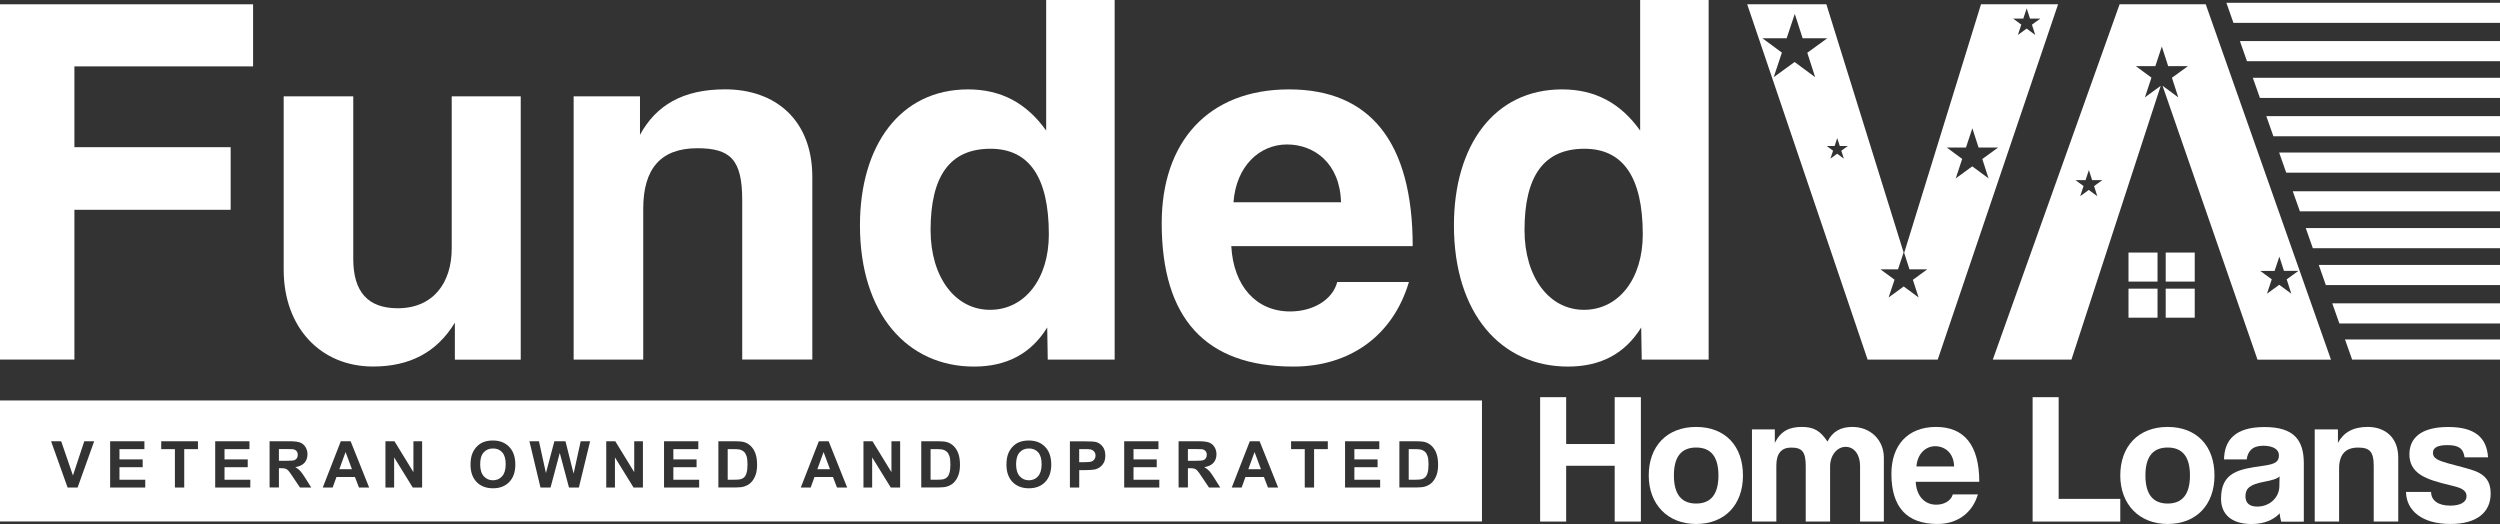 <?xml version="1.0" encoding="UTF-8"?>
<svg id="Layer_1" xmlns="http://www.w3.org/2000/svg" version="1.1" viewBox="0 0 477.12 100">
  <rect x="0" y="0" width="477.12" height="100" fill="#333333" stroke="none"/>
  <!-- Generator: Adobe Illustrator 29.1.0, SVG Export Plug-In . SVG Version: 2.1.0 Build 142)  -->
  <defs>
    <style>
      .st0 {
        fill: #fff;
      }
    </style>
  </defs>
  <g>
    <path class="st0" d="M14.2,40.03v28.59H0V.82h48.3v11.85H14.2v15.42h29.82v11.95H14.2Z"/>
    <path class="st0" d="M86.81,68.63v-7.05c-3.47,5.72-8.68,8.37-15.62,8.37-10.01,0-17.05-7.46-17.05-18.48V18.38h13.28v31.05c0,6.33,2.86,9.4,8.48,9.4,6.74,0,10.31-4.8,10.31-11.44v-29h13.17v50.25h-12.56Z"/>
    <path class="st0" d="M141.65,68.63v-30.43c0-7.76-2.25-9.91-8.58-9.91-6.94,0-10.31,3.88-10.31,11.54v28.8h-13.28V18.38h12.66v7.35c3.06-5.62,8.17-8.68,16.24-8.68,9.6,0,16.65,5.82,16.65,16.75v34.82h-13.38Z"/>
    <path class="st0" d="M199.96,68.63l-.1-6.13c-3.17,5.11-7.86,7.46-13.99,7.46-12.66,0-21.75-10.01-21.75-26.96,0-15.22,7.66-25.94,20.63-25.94,6.23,0,11.13,2.55,14.91,7.86V0h13.07v68.63h-12.77ZM200.17,44.73c0-10.93-3.78-16.34-11.13-16.34-7.76,0-11.44,5.21-11.44,15.52,0,8.99,4.7,15.22,11.34,15.22s11.23-5.92,11.23-14.4Z"/>
    <path class="st0" d="M234.99,46.98c.41,7.56,4.7,12.46,11.23,12.46,4.29,0,8.07-2.14,8.99-5.62h13.68c-3.06,10.31-11.34,16.14-22.06,16.14-16.75,0-25.12-9.19-25.12-27.37,0-15.52,8.88-25.53,24.31-25.53s23.59,10.01,23.59,29.92h-34.62ZM255.93,38.6c-.2-7.45-5.11-11.03-10.31-11.03s-9.7,4.08-10.21,11.03h20.53Z"/>
    <path class="st0" d="M313.32,68.63l-.1-6.13c-3.17,5.11-7.86,7.46-13.99,7.46-12.66,0-21.75-10.01-21.75-26.96,0-15.22,7.66-25.94,20.63-25.94,6.23,0,11.13,2.55,14.91,7.86V0h13.07v68.63h-12.77ZM313.52,44.73c0-10.93-3.78-16.34-11.13-16.34-7.76,0-11.44,5.21-11.44,15.52,0,8.99,4.7,15.22,11.34,15.22s11.23-5.92,11.23-14.4Z"/>
  </g>
  <g>
    <path class="st0" d="M308.16,99.54v-10.65h-9.26v10.65h-4.97v-23.74h4.97v8.94h9.26v-8.94h5v23.74h-5Z"/>
    <path class="st0" d="M314.66,90.74c0-5.58,3.47-9.26,9.04-9.26s8.94,3.65,8.94,9.26-3.47,9.26-8.94,9.26-9.04-3.79-9.04-9.26ZM327.96,90.74c0-3.57-1.43-5.33-4.25-5.33s-4.25,1.75-4.25,5.33,1.43,5.36,4.25,5.36,4.25-1.79,4.25-5.36Z"/>
    <path class="st0" d="M354.99,99.54v-10.65c0-2.11-1.11-3.61-2.75-3.61s-2.97,1.61-2.97,3.75v10.51h-4.65v-10.58c0-2.82-.75-3.54-2.79-3.54-1.86,0-2.82,1.14-2.82,3.43v10.69h-4.65v-17.59h4.36v2.57c1.18-2.32,2.82-3.04,5.15-3.04s3.54.75,4.9,2.79c.97-1.93,2.54-2.79,4.75-2.79,3.54,0,6.01,2.57,6.01,5.86v12.19h-4.54Z"/>
    <path class="st0" d="M365.61,91.96c.14,2.65,1.64,4.36,3.93,4.36,1.5,0,2.82-.75,3.15-1.97h4.79c-1.07,3.61-3.97,5.65-7.72,5.65-5.86,0-8.79-3.22-8.79-9.58,0-5.43,3.11-8.94,8.51-8.94s8.26,3.5,8.26,10.47h-12.12ZM372.94,89.02c-.07-2.61-1.79-3.86-3.61-3.86s-3.4,1.43-3.58,3.86h7.19Z"/>
    <path class="st0" d="M387.92,99.54v-23.74h4.97v19.41h11.76v4.33h-16.73Z"/>
    <path class="st0" d="M404.65,90.74c0-5.58,3.47-9.26,9.04-9.26s8.94,3.65,8.94,9.26-3.47,9.26-8.94,9.26-9.04-3.79-9.04-9.26ZM417.95,90.74c0-3.57-1.43-5.33-4.25-5.33s-4.25,1.75-4.25,5.33,1.43,5.36,4.25,5.36,4.25-1.79,4.25-5.36Z"/>
    <path class="st0" d="M435.36,99.54c-.14-.43-.25-1.04-.29-1.57-1.11,1.22-2.97,2.04-5.33,2.04-4,0-5.86-1.97-5.86-4.83,0-5.08,3.4-5.65,8.08-6.29,2.32-.32,2.97-.79,2.97-2,0-1.14-1.14-1.82-2.97-1.82-2.11,0-2.97,1.04-3.18,2.61h-4.33c.07-3.65,2.07-6.18,7.72-6.18s7.51,2.5,7.51,6.94v11.12h-4.33ZM435.04,90.92c-.46.46-1.29.71-3,1.04-2.65.5-3.5,1.25-3.5,2.75,0,1.32.79,1.97,2.25,1.97,2.4,0,4.18-1.75,4.22-3.83l.04-1.93Z"/>
    <path class="st0" d="M453.02,99.54v-10.65c0-2.72-.79-3.47-3-3.47-2.43,0-3.61,1.36-3.61,4.04v10.08h-4.65v-17.59h4.43v2.57c1.07-1.97,2.86-3.04,5.68-3.04,3.36,0,5.83,2.04,5.83,5.86v12.19h-4.68Z"/>
    <path class="st0" d="M470.36,87.27c-.25-1.72-1.18-2.32-3.29-2.32-1.75,0-2.75.43-2.75,1.47s.97,1.47,2.86,2c2,.57,3.9.97,5.26,1.5,1.86.75,2.9,1.97,2.9,4.25,0,3.65-2.68,5.83-7.69,5.83-5.4,0-8.4-2.54-8.47-6.11h4.79c0,1.64,1.39,2.61,3.65,2.61,1.64,0,3.11-.5,3.11-1.82,0-1.25-1.32-1.64-2.82-2-2.97-.71-4.61-1.22-5.86-2-1.64-1.04-2.22-2.4-2.22-3.97,0-2.97,2.04-5.22,7.4-5.22,5.08,0,7.36,2,7.61,5.79h-4.47Z"/>
  </g>
  <g>
    <path class="st0" d="M230.13,87.46c.12-.18.18-.4.18-.66,0-.3-.08-.54-.24-.72-.16-.18-.39-.3-.68-.35-.14-.02-.57-.03-1.29-.03h-1.39v2.24h1.32c.86,0,1.39-.04,1.6-.11.21-.07.38-.2.5-.37Z"/>
    <path class="st0" d="M56.65,87.46c.12-.18.18-.4.18-.66,0-.3-.08-.54-.24-.72-.16-.18-.39-.3-.68-.35-.14-.02-.57-.03-1.29-.03h-1.39v2.24h1.32c.86,0,1.39-.04,1.6-.11.21-.07.38-.2.5-.37Z"/>
    <path class="st0" d="M94.09,85.59c-.74,0-1.33.25-1.78.75-.45.5-.67,1.26-.67,2.27s.23,1.76.69,2.28c.46.52,1.05.77,1.76.77s1.29-.26,1.74-.77c.46-.51.68-1.28.68-2.3s-.22-1.77-.66-2.26c-.44-.5-1.03-.74-1.76-.74Z"/>
    <path class="st0" d="M180.69,86.21c-.22-.2-.49-.34-.83-.42-.25-.06-.73-.08-1.46-.08h-.8v5.84h1.33c.5,0,.86-.03,1.08-.08.29-.07.53-.19.72-.37.19-.17.35-.45.47-.85.12-.39.18-.93.18-1.62s-.06-1.21-.18-1.57c-.12-.36-.29-.65-.5-.85Z"/>
    <path class="st0" d="M208.11,85.77c-.21-.04-.64-.06-1.29-.06h-.86v2.5h.97c.7,0,1.17-.05,1.4-.14.24-.09.42-.24.55-.43.13-.2.2-.43.2-.69,0-.32-.09-.58-.28-.79-.19-.21-.42-.34-.71-.39Z"/>
    <polygon class="st0" points="64.76 89.55 67.17 89.55 65.95 86.27 64.76 89.55"/>
    <path class="st0" d="M141.97,86.21c-.22-.2-.49-.34-.83-.42-.25-.06-.73-.08-1.46-.08h-.8v5.84h1.33c.5,0,.86-.03,1.08-.08.29-.07.53-.19.72-.37.19-.17.35-.45.47-.85.12-.39.18-.93.18-1.62s-.06-1.21-.18-1.57c-.12-.36-.29-.65-.5-.85Z"/>
    <path class="st0" d="M271.94,86.21c-.22-.2-.49-.34-.83-.42-.25-.06-.73-.08-1.46-.08h-.8v5.84h1.33c.5,0,.86-.03,1.08-.08.29-.07.53-.19.72-.37.19-.17.35-.45.47-.85.12-.39.18-.93.18-1.62s-.06-1.21-.18-1.57c-.12-.36-.29-.65-.5-.85Z"/>
    <polygon class="st0" points="238.24 89.55 240.65 89.55 239.43 86.27 238.24 89.55"/>
    <path class="st0" d="M0,76.43v23.09h282.83v-23.09H0ZM14.81,93.04h-1.91l-3.15-8.82h1.93l2.24,6.53,2.16-6.53h1.89l-3.16,8.82ZM27.73,93.04h-6.71v-8.82h6.54v1.5h-4.76v1.96h4.43v1.48h-4.43v2.4h4.92v1.49ZM37.77,85.71h-2.61v7.33h-1.78v-7.33h-2.61v-1.5h7.01v1.5ZM47.78,93.04h-6.71v-8.82h6.54v1.5h-4.76v1.96h4.43v1.48h-4.43v2.4h4.92v1.49ZM57.25,93.04l-1.29-1.92c-.45-.69-.76-1.12-.93-1.3-.17-.18-.35-.3-.54-.37-.19-.06-.49-.1-.9-.1h-.36v3.68h-1.78v-8.82h3.75c.95,0,1.63.08,2.06.24.43.16.77.44,1.03.85.26.41.39.87.39,1.39,0,.66-.19,1.21-.58,1.64-.39.43-.97.7-1.74.82.39.22.7.47.95.74.25.27.59.75,1.01,1.43l1.08,1.72h-2.13ZM68.51,93.04l-.77-2h-3.53l-.72,2h-1.89l3.44-8.82h1.88l3.53,8.82h-1.93ZM80.56,93.04h-1.79l-3.55-5.75v5.75h-1.66v-8.82h1.73l3.61,5.89v-5.89h1.66v8.82ZM97.2,91.98c-.77.8-1.81,1.21-3.11,1.21s-2.35-.4-3.13-1.2c-.77-.8-1.16-1.9-1.16-3.3,0-.9.13-1.66.4-2.27.2-.45.47-.85.82-1.21.35-.36.73-.62,1.14-.79.55-.24,1.18-.35,1.9-.35,1.3,0,2.34.4,3.12,1.21.78.81,1.17,1.93,1.17,3.37s-.39,2.54-1.16,3.34ZM110.48,93.04h-1.89l-1.76-6.6-1.76,6.6h-1.92l-2.11-8.82h1.82l1.33,6.06,1.61-6.06h2.12l1.55,6.17,1.35-6.17h1.8l-2.14,8.82ZM122.7,93.04h-1.79l-3.55-5.75v5.75h-1.66v-8.82h1.73l3.61,5.89v-5.89h1.66v8.82ZM133.44,93.04h-6.71v-8.82h6.54v1.5h-4.76v1.96h4.43v1.48h-4.43v2.4h4.92v1.49ZM144.22,90.59c-.22.64-.54,1.16-.95,1.55-.31.3-.73.54-1.25.71-.39.12-.92.18-1.57.18h-3.35v-8.82h3.25c.73,0,1.29.06,1.68.17.52.16.96.43,1.33.82.37.39.65.87.84,1.43.19.56.29,1.26.29,2.08,0,.73-.09,1.36-.27,1.88ZM159.74,93.04l-.77-2h-3.53l-.72,2h-1.89l3.44-8.82h1.88l3.53,8.82h-1.93ZM171.79,93.04h-1.79l-3.55-5.75v5.75h-1.66v-8.82h1.73l3.61,5.89v-5.89h1.66v8.82ZM182.94,90.59c-.22.64-.54,1.16-.95,1.55-.31.3-.73.54-1.25.71-.39.12-.92.18-1.57.18h-3.35v-8.82h3.25c.73,0,1.29.06,1.68.17.52.16.96.43,1.33.82.37.39.65.87.84,1.43.19.56.29,1.26.29,2.08,0,.73-.09,1.36-.27,1.88ZM199.48,91.98c-.77.8-1.81,1.21-3.11,1.21s-2.35-.4-3.13-1.2c-.77-.8-1.16-1.9-1.16-3.3,0-.9.13-1.66.4-2.27.2-.45.47-.85.82-1.21.35-.36.73-.62,1.14-.79.55-.24,1.18-.35,1.9-.35,1.3,0,2.34.4,3.12,1.21.78.81,1.17,1.93,1.17,3.37s-.39,2.54-1.16,3.34ZM210.65,88.3c-.2.37-.45.66-.75.87-.31.21-.61.35-.92.42-.43.08-1.04.13-1.85.13h-1.16v3.33h-1.78v-8.82h2.86c1.08,0,1.79.04,2.12.13.5.13.93.42,1.27.87.34.44.51,1.01.51,1.71,0,.54-.1,1-.29,1.37ZM221.26,93.04h-6.71v-8.82h6.54v1.5h-4.76v1.96h4.43v1.48h-4.43v2.4h4.92v1.49ZM230.73,93.04l-1.29-1.92c-.45-.69-.76-1.12-.93-1.3-.17-.18-.35-.3-.54-.37-.19-.06-.49-.1-.9-.1h-.36v3.68h-1.78v-8.82h3.75c.95,0,1.63.08,2.06.24.43.16.77.44,1.03.85.26.41.39.87.39,1.39,0,.66-.19,1.21-.58,1.64-.39.43-.97.7-1.74.82.39.22.7.47.95.74.25.27.59.75,1.01,1.43l1.08,1.72h-2.13ZM241.99,93.04l-.77-2h-3.53l-.72,2h-1.89l3.44-8.82h1.88l3.53,8.82h-1.93ZM253.4,85.71h-2.61v7.33h-1.78v-7.33h-2.61v-1.5h7.01v1.5ZM263.41,93.04h-6.71v-8.82h6.54v1.5h-4.76v1.96h4.43v1.48h-4.43v2.4h4.92v1.49ZM274.19,90.59c-.22.64-.54,1.16-.95,1.55-.31.3-.73.54-1.25.71-.39.12-.92.18-1.57.18h-3.35v-8.82h3.25c.73,0,1.29.06,1.68.17.52.16.96.43,1.33.82.37.39.65.87.84,1.43.19.56.29,1.26.29,2.08,0,.73-.09,1.36-.27,1.88Z"/>
    <path class="st0" d="M196.37,85.59c-.74,0-1.33.25-1.78.75-.45.5-.67,1.26-.67,2.27s.23,1.76.69,2.28c.46.52,1.05.77,1.76.77s1.29-.26,1.74-.77c.46-.51.68-1.28.68-2.3s-.22-1.77-.66-2.26c-.44-.5-1.03-.74-1.76-.74Z"/>
    <polygon class="st0" points="155.99 89.55 158.4 89.55 157.18 86.27 155.99 89.55"/>
  </g>
  <polygon class="st0" points="477.12 .53 477.12 4.37 426.25 4.37 424.9 .53 477.12 .53"/>
  <polygon class="st0" points="477.12 7.84 477.12 11.68 428.83 11.68 427.48 7.84 477.12 7.84"/>
  <polygon class="st0" points="477.12 14.85 477.12 18.69 431.3 18.69 429.95 14.85 477.12 14.85"/>
  <polygon class="st0" points="477.12 22.16 477.12 26 433.87 26 432.52 22.16 477.12 22.16"/>
  <polygon class="st0" points="477.12 29.11 477.12 32.95 436.32 32.95 434.97 29.11 477.12 29.11"/>
  <polygon class="st0" points="477.12 36.5 477.12 40.33 438.93 40.33 437.57 36.5 477.12 36.5"/>
  <polygon class="st0" points="477.12 43.53 477.12 47.37 441.4 47.37 440.05 43.53 477.12 43.53"/>
  <polygon class="st0" points="477.12 50.56 477.12 54.4 443.88 54.4 442.53 50.56 477.12 50.56"/>
  <polygon class="st0" points="477.12 57.89 477.12 61.73 446.46 61.73 445.11 57.89 477.12 57.89"/>
  <polygon class="st0" points="477.12 64.79 477.12 68.63 448.9 68.63 447.54 64.79 477.12 64.79"/>
  <rect class="st0" x="406.22" y="48.2" width="5.54" height="5.54"/>
  <rect class="st0" x="413.32" y="48.2" width="5.54" height="5.54"/>
  <rect class="st0" x="406.22" y="55.09" width="5.54" height="5.54"/>
  <rect class="st0" x="413.32" y="55.09" width="5.54" height="5.54"/>
  <g>
    <path class="st0" d="M378.07.82l-14.66,47.44,1.01,3.14h3.4l-2.75,2,1.09,3.37-2.84-2.1-2.88,2.1,1.13-3.39-2.69-1.98h3.35l1.07-3.22L348.56.82h-15.11l22.98,67.81h13.38L392.78.82h-14.71ZM342.5,11.83l-3.99,2.9,1.56-4.69-3.72-2.74h4.63l1.55-4.65,1.5,4.65h4.7l-3.81,2.77,1.5,4.66-3.93-2.9ZM351.9,30.28l-1.28-.94-1.29.94.51-1.52-1.21-.89h1.5l.5-1.51.49,1.51h1.53l-1.24.9.49,1.51ZM379.51,34.04l-3.11-2.29-3.15,2.29,1.23-3.71-2.94-2.17h3.66l1.22-3.68,1.19,3.68h3.72l-3.01,2.19,1.19,3.69ZM386.78,5.45l-1.67,1.22.65-1.97-1.56-1.15h1.94l.65-1.95.63,1.95h1.97l-1.6,1.16.63,1.96-1.65-1.22Z"/>
    <path class="st0" d="M444.86,68.63L420.96.82h-16.44l-24.2,67.81h15.01l17.04-52.25-3.02,2.2,1.25-3.76-2.98-2.2h3.72l1.24-3.74,1.21,3.74h3.78l-3.06,2.22,1.21,3.74-3-2.21,18.12,52.27h14.04ZM434.1,51.7l.91-2.72.88,2.72h2.75l-2.23,1.62.88,2.73-2.3-1.7-2.34,1.7.91-2.74-2.18-1.6h2.71ZM400.26,37.44l-1.62-1.19-1.64,1.19.64-1.93-1.53-1.13h1.91l.64-1.92.62,1.92h1.94l-1.57,1.14.62,1.92Z"/>
  </g>
</svg>